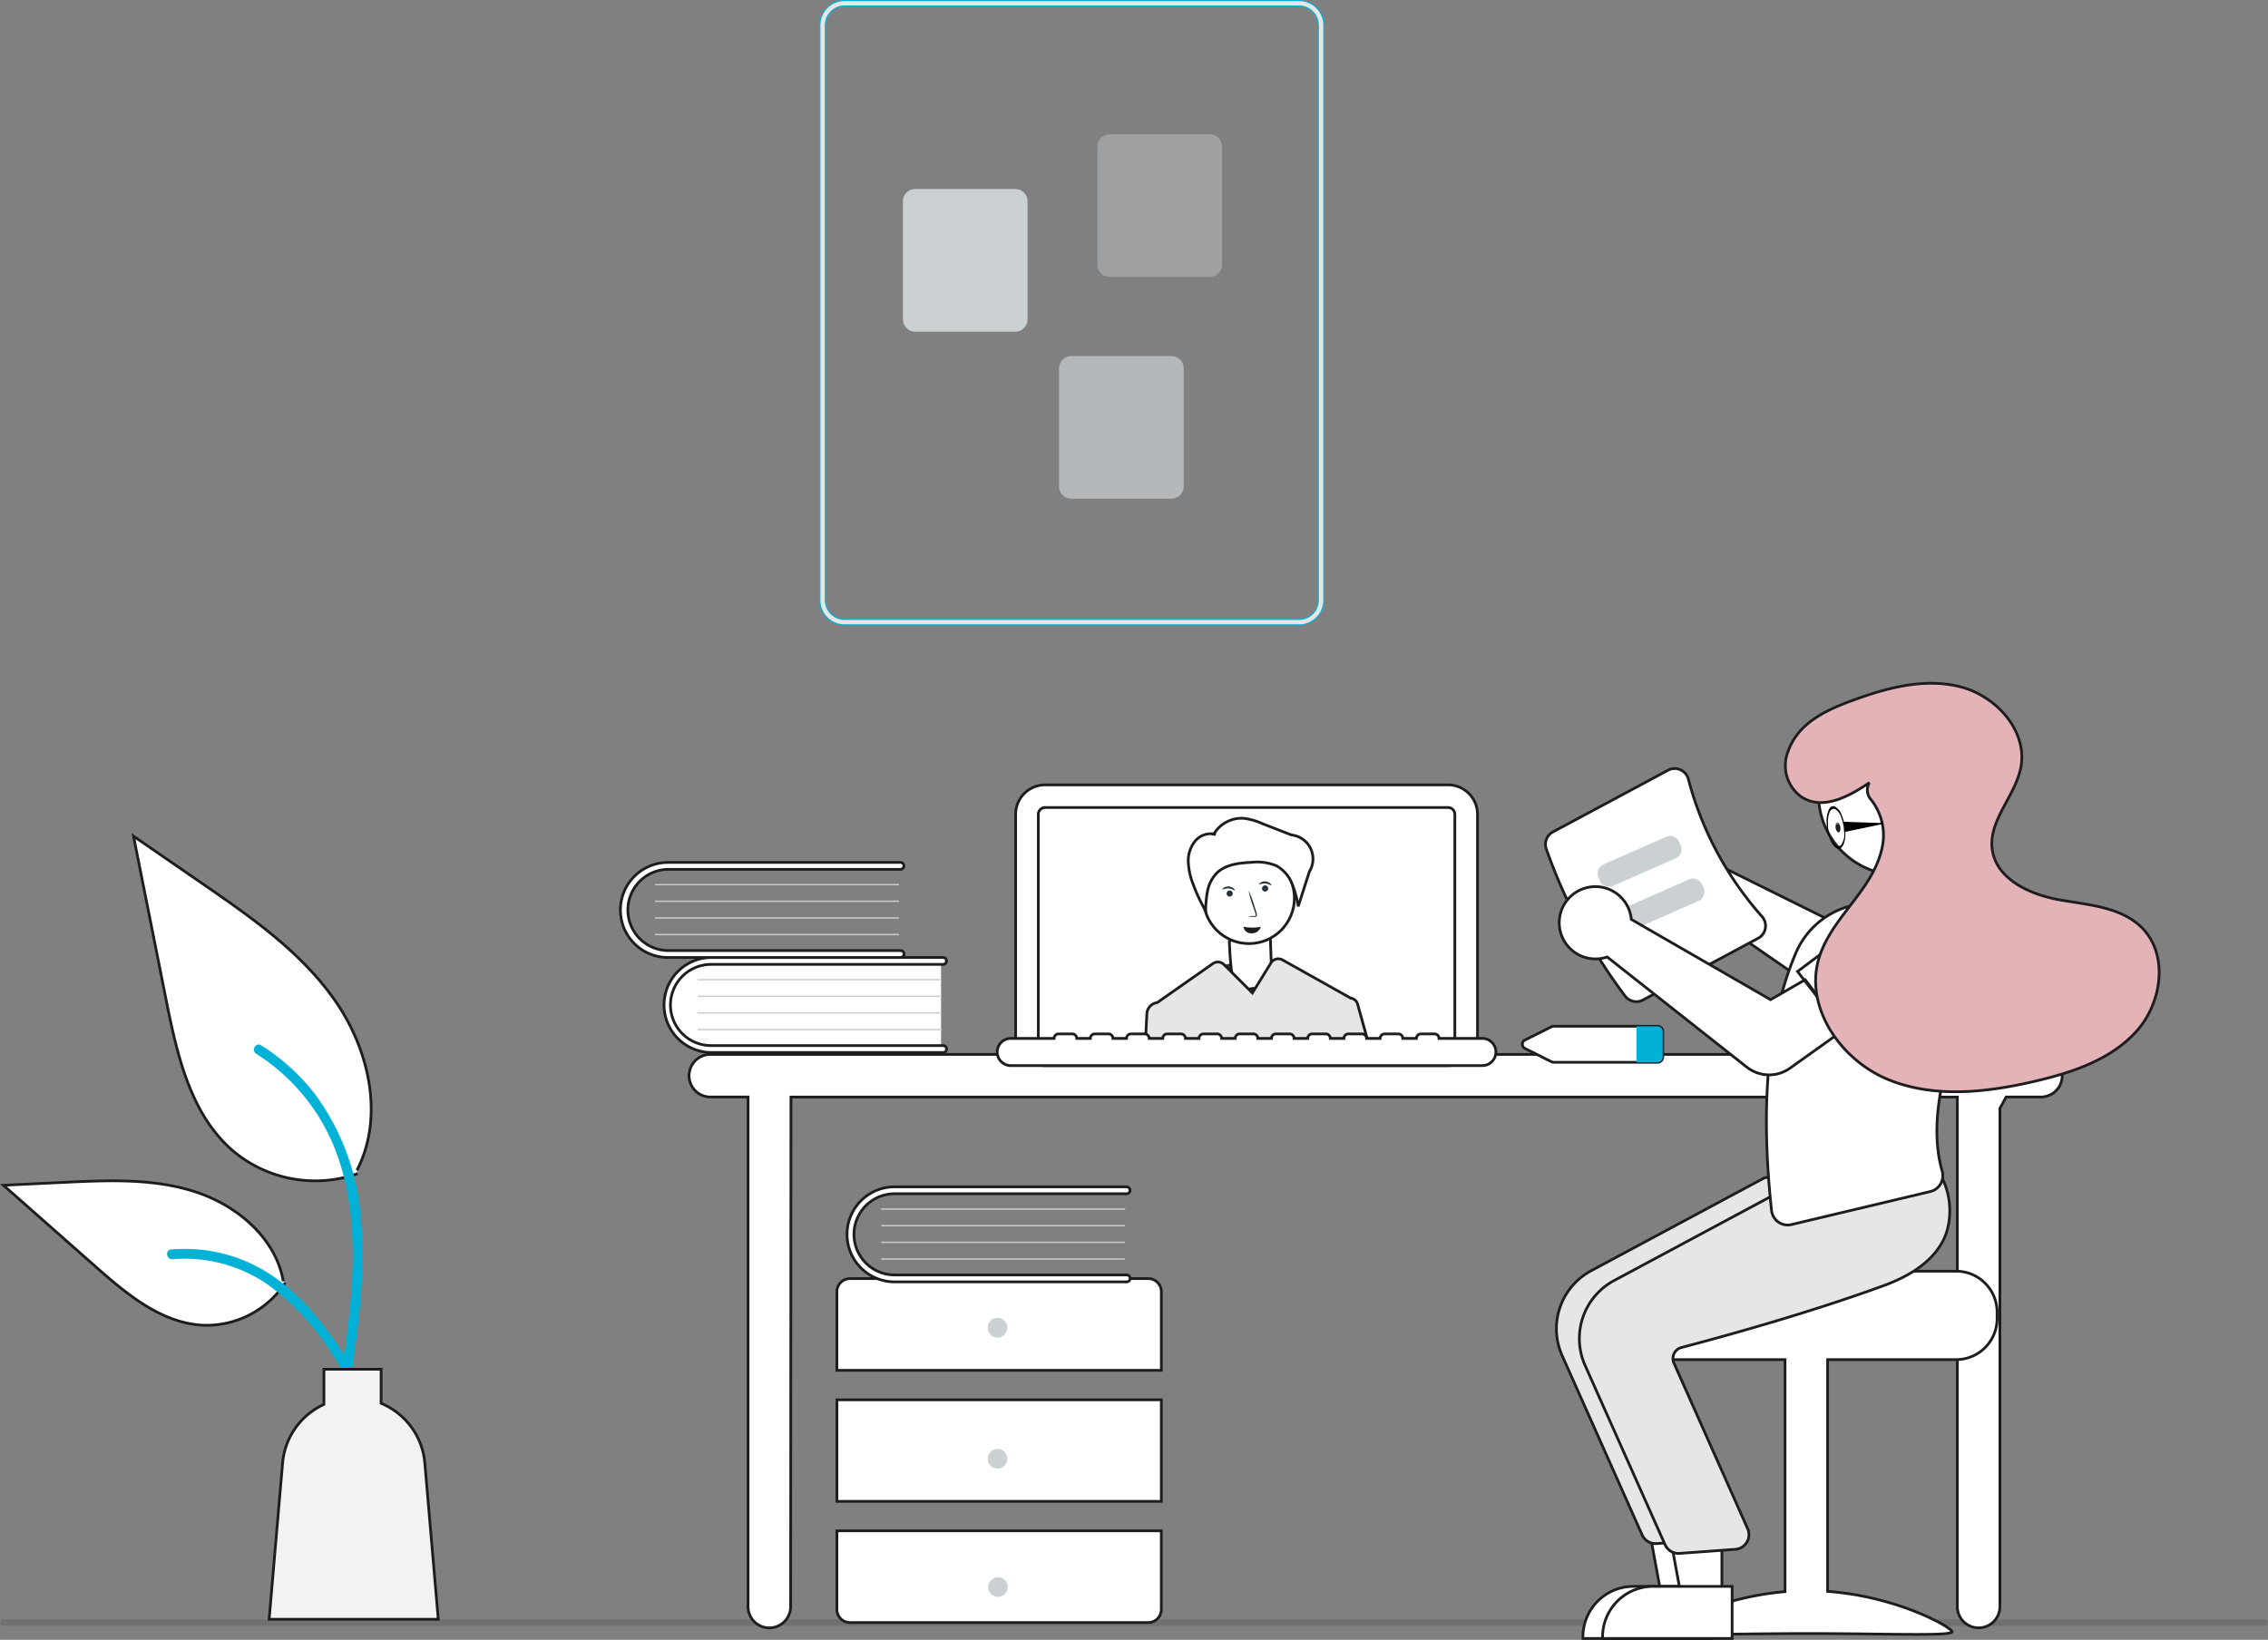 <svg xmlns="http://www.w3.org/2000/svg" width="415.65" height="300.565" viewBox="0 0 415.65 300.565">
  <rect x="0" y="0" width="415.65" height="300.565" fill="#808080" stroke="none"/>
  <g id="Group_110822" data-name="Group 110822" transform="translate(-1809.949 -105.9)">
    <g id="learning-anim-active" transform="translate(1810 106)">
      <path id="Path_19680" data-name="Path 19680" d="M669,695.3H254.6a.6.6,0,0,1,0-1.2H669a.6.6,0,1,1,0,1.2Z" transform="translate(-254 -397.396)" fill="#707070"/>
      <path id="Path_19681" data-name="Path 19681" d="M711.945,521.7H468.1a3.9,3.9,0,1,0,0,7.806h6.905v93.4a3.9,3.9,0,0,0,7.806,0l.06-93.389H696.626V622.9a3.9,3.9,0,0,0,7.805,0V531.571l1.141-2.065h6.372a3.9,3.9,0,0,0,0-7.806Z" transform="translate(-337.963 -328.534)" fill="#fff" stroke="#1d1d1f" stroke-width="0.5"/>
      <path id="Path_19682" data-name="Path 19682" d="M643.083,490.886H569.23a5.4,5.4,0,0,1-5.395-5.395V444.827a5.4,5.4,0,0,1,5.395-5.395h73.853a5.4,5.4,0,0,1,5.395,5.395v40.664a5.4,5.4,0,0,1-5.395,5.395Z" transform="translate(-377.751 -295.671)" fill="#fff" stroke="#1d1d1f" stroke-width="0.5"/>
      <path id="Path_19683" data-name="Path 19683" d="M645.844,446.345H571.991a1.246,1.246,0,0,0-1.243,1.243v40.666a1.246,1.246,0,0,0,1.243,1.243h73.853a1.246,1.246,0,0,0,1.243-1.243V447.588a1.246,1.246,0,0,0-1.243-1.243Z" transform="translate(-380.512 -298.432)" fill="#fff" stroke="#1d1d1f" stroke-width="0.5"/>
      <path id="Path_19684" data-name="Path 19684" d="M634.856,493.914s-8.841-2.037-13.7,1.7,6.189,12.219,6.189,12.219Z" transform="translate(-400.154 -317.211)" fill="#2f2e41"/>
      <path id="Path_19756" data-name="Path 19756" d="M3.732,7.644l11.537-.226L9.573,0A65.365,65.365,0,0,0,0,.833,11.9,11.9,0,0,1,.9,4.363c.118,1.779,2.348,3.176,2.348,3.176C3.3,8.06,3.732,7.644,3.732,7.644Z" transform="translate(225.418 182.028) rotate(-91)" fill="#fff" stroke="#1d1d1f" stroke-width="0.5"/>
      <circle id="Ellipse_620" data-name="Ellipse 620" cx="8.34" cy="8.34" r="8.34" transform="translate(220.494 156.173)" fill="#fff" stroke="#1d1d1f" stroke-width="0.5"/>
      <path id="Path_19685" data-name="Path 19685" d="M621.184,452.545a5.944,5.944,0,0,1,5.48-2.917,11.652,11.652,0,0,1,3.313.928l5.452,2.127a4.419,4.419,0,0,1,3.283,6.719l-2.04,6.362a19.366,19.366,0,0,0-1.156-4.2,6.507,6.507,0,0,0-2.825-3.221,9.213,9.213,0,0,0-4.676-.635c-2.252.108-4.7.395-6.3,1.983a6.544,6.544,0,0,0-1.66,3.242,19.51,19.51,0,0,0-.348,3.67,30.422,30.422,0,0,1-2.324-4.982,12.325,12.325,0,0,1-.863-4.033,5.673,5.673,0,0,1,1.3-3.835,3.721,3.721,0,0,1,3.742-1.178Z" transform="translate(-398.798 -299.74)" fill="#fff" stroke="#1d1d1f" stroke-width="0.5"/>
      <path id="Path_19686" data-name="Path 19686" d="M642.32,500.81a1.484,1.484,0,0,0-1.243-1.075.511.511,0,0,0-.06-.036l-12.451-6.977a1.584,1.584,0,0,0-2.12.545l-3.4,5.513-5.129-5.129-.081-.081a1.584,1.584,0,0,0-2.028-.177l-10.233,7.166h-.054A2.181,2.181,0,0,0,603.7,502.6l-.264,5.339H644.3Z" transform="translate(-393.571 -316.876)" fill="#e6e6e6" stroke="#1d1d1f" stroke-width="0.5"/>
      <path id="Path_19687" data-name="Path 19687" d="M647.123,516.262h-7.884a.83.83,0,0,0-.83-.83h-2.484a.83.83,0,0,0-.83.83H632.6a.83.83,0,0,0-.83-.83h-2.49a.83.83,0,0,0-.83.83h-2.49a.83.83,0,0,0-.83-.83H622.64a.83.83,0,0,0-.83.83h-2.49a.83.83,0,0,0-.83-.83H616a.83.83,0,0,0-.83.83h-2.49a.83.83,0,0,0-.83-.83h-2.494a.83.83,0,0,0-.83.83h-2.49a.83.83,0,0,0-.83-.83h-2.49a.83.83,0,0,0-.83.83H599.4a.83.83,0,0,0-.83-.83h-2.49a.83.83,0,0,0-.83.83h-2.49a.83.83,0,0,0-.83-.83h-2.49a.83.83,0,0,0-.83.83h-2.49a.83.83,0,0,0-.83-.83H582.8a.83.83,0,0,0-.83.83h-2.487a.83.83,0,0,0-.83-.83h-2.487a.83.83,0,0,0-.83.83h-2.49a.83.83,0,0,0-.83-.83h-2.49a.83.83,0,0,0-.83.83h-7.884a2.49,2.49,0,1,0,0,4.979h86.312a2.49,2.49,0,1,0,0-4.979Z" transform="translate(-375.566 -326.028)" fill="#fff" stroke="#1d1d1f" stroke-width="0.5"/>
      <path id="Path_19688" data-name="Path 19688" d="M507.845,492.737v16.531H466.427a8.271,8.271,0,1,1,0-16.531Z" transform="translate(-335.431 -316.961)" fill="#fff"/>
      <path id="Path_19689" data-name="Path 19689" d="M508.267,508.89a.636.636,0,0,1-.636.636H465.1a8.711,8.711,0,0,1,0-17.421h42.536a.636.636,0,0,1,0,1.271H465.1a7.439,7.439,0,0,0,0,14.879h42.536A.636.636,0,0,1,508.267,508.89Z" transform="translate(-334.837 -316.71)" fill="#fff" stroke="#1d1d1f" stroke-width="0.5"/>
      <path id="Path_19690" data-name="Path 19690" d="M511.4,498.923H466.892a.128.128,0,1,1,0-.254H511.4a.128.128,0,0,1,0,.254Z" transform="translate(-338.986 -319.331)" fill="#ccc"/>
      <path id="Path_19691" data-name="Path 19691" d="M511.39,504H466.883a.128.128,0,0,1,0-.254H511.39a.128.128,0,0,1,0,.254Z" transform="translate(-338.977 -321.361)" fill="#ccc"/>
      <path id="Path_19692" data-name="Path 19692" d="M511.4,509.085H466.892a.128.128,0,1,1,0-.254H511.4a.128.128,0,0,1,0,.254Z" transform="translate(-338.986 -323.392)" fill="#ccc"/>
      <path id="Path_19693" data-name="Path 19693" d="M511.4,514.168H466.892a.128.128,0,1,1,0-.254H511.4a.128.128,0,1,1,0,.254Z" transform="translate(-338.986 -325.421)" fill="#ccc"/>
      <path id="Path_19694" data-name="Path 19694" d="M494.845,463.737v16.531H453.427a8.271,8.271,0,1,1,0-16.531Z" transform="translate(-330.239 -305.378)" fill="none"/>
      <path id="Path_19695" data-name="Path 19695" d="M495.268,479.89a.636.636,0,0,1-.636.637H452.1a8.711,8.711,0,1,1,0-17.421h42.536a.636.636,0,0,1,0,1.271H452.1a7.439,7.439,0,1,0,0,14.879h42.536a.636.636,0,0,1,.636.635Z" transform="translate(-329.644 -305.127)" fill="#fff" stroke="#1d1d1f" stroke-width="0.5"/>
      <path id="Path_19696" data-name="Path 19696" d="M498.39,469.923H453.883a.128.128,0,0,1,0-.254H498.39a.128.128,0,0,1,0,.254Z" transform="translate(-333.784 -307.748)" fill="#ccc"/>
      <path id="Path_19697" data-name="Path 19697" d="M498.39,475H453.883a.128.128,0,0,1,0-.254H498.39a.128.128,0,0,1,0,.254Z" transform="translate(-333.784 -309.778)" fill="#ccc"/>
      <path id="Path_19698" data-name="Path 19698" d="M498.39,480.085H453.883a.128.128,0,0,1,0-.254H498.39a.128.128,0,1,1,0,.254Z" transform="translate(-333.784 -311.808)" fill="#ccc"/>
      <path id="Path_19699" data-name="Path 19699" d="M498.39,485.168H453.883a.128.128,0,0,1,0-.254H498.39a.128.128,0,0,1,0,.254Z" transform="translate(-333.784 -313.838)" fill="#ccc"/>
      <path id="Path_19700" data-name="Path 19700" d="M568.762,606.92V592.51a2.4,2.4,0,0,0-2.4-2.4H511.7a2.4,2.4,0,0,0-2.4,2.4v14.41Z" transform="translate(-355.976 -355.852)" fill="#fff" stroke="#1d1d1f" stroke-width="0.5"/>
      <rect id="Rectangle_7414" data-name="Rectangle 7414" width="59.458" height="18.618" transform="translate(153.329 256.472)" fill="#fff" stroke="#1d1d1f" stroke-width="0.5"/>
      <path id="Path_19701" data-name="Path 19701" d="M509.3,667.1v14.41a2.4,2.4,0,0,0,2.4,2.4h54.653a2.4,2.4,0,0,0,2.4-2.4V667.1Z" transform="translate(-355.976 -386.611)" fill="#fff" stroke="#1d1d1f" stroke-width="0.5"/>
      <circle id="Ellipse_621" data-name="Ellipse 621" cx="1.801" cy="1.801" r="1.801" transform="translate(180.956 241.458)" fill="#cbd0d3"/>
      <circle id="Ellipse_622" data-name="Ellipse 622" cx="1.801" cy="1.801" r="1.801" transform="translate(180.956 265.482)" fill="#cbd0d3"/>
      <circle id="Ellipse_623" data-name="Ellipse 623" cx="1.801" cy="1.801" r="1.801" transform="translate(181.052 288.996)" fill="#cbd0d3"/>
      <path id="Path_19702" data-name="Path 19702" d="M563.845,562.737v16.531H522.427a8.271,8.271,0,1,1,0-16.531Z" transform="translate(-357.799 -344.92)" fill="none"/>
      <path id="Path_19703" data-name="Path 19703" d="M564.267,578.89a.636.636,0,0,1-.636.637H521.1a8.711,8.711,0,0,1,0-17.422h42.536a.636.636,0,0,1,0,1.271H521.1a7.439,7.439,0,0,0,0,14.879h42.536a.637.637,0,0,1,.635.635Z" transform="translate(-357.204 -344.67)" fill="#fff" stroke="#1d1d1f" stroke-width="0.5"/>
      <path id="Path_19704" data-name="Path 19704" d="M567.4,568.923H522.892a.128.128,0,1,1,0-.254H567.4a.128.128,0,1,1,0,.254Z" transform="translate(-361.353 -347.291)" fill="#ccc"/>
      <path id="Path_19705" data-name="Path 19705" d="M567.39,574H522.883a.128.128,0,0,1,0-.254H567.39a.128.128,0,0,1,0,.254Z" transform="translate(-361.343 -349.321)" fill="#ccc"/>
      <path id="Path_19706" data-name="Path 19706" d="M567.39,579.085H522.883a.128.128,0,0,1,0-.254H567.39a.128.128,0,0,1,0,.254Z" transform="translate(-361.343 -351.352)" fill="#ccc"/>
      <path id="Path_19707" data-name="Path 19707" d="M567.39,584.168H522.883a.128.128,0,0,1,0-.254H567.39a.128.128,0,0,1,0,.254Z" transform="translate(-361.343 -353.381)" fill="#ccc"/>
      <path id="Path_19708" data-name="Path 19708" d="M504.11,309.98v-105.4a4.523,4.523,0,0,1,4.517-4.517h83.317a4.523,4.523,0,0,1,4.517,4.517v105.4a4.523,4.523,0,0,1-4.517,4.517H508.628A4.523,4.523,0,0,1,504.11,309.98Zm4.517-108.915a3.517,3.517,0,0,0-3.514,3.514v105.4a3.517,3.517,0,0,0,3.514,3.514h83.317a3.517,3.517,0,0,0,3.514-3.514v-105.4a3.517,3.517,0,0,0-3.514-3.514Z" transform="translate(-353.901 -200.062)" fill="#e6e6e6" stroke="#01b2d6" stroke-width="0.2"/>
      <path id="Path_19709" data-name="Path 19709" d="M588.776,264.761V243.12a2.261,2.261,0,0,1,2.252-2.252h18.349a2.261,2.261,0,0,1,2.252,2.252v21.643a2.261,2.261,0,0,1-2.252,2.252H591.034A2.261,2.261,0,0,1,588.776,264.761Z" transform="translate(-387.716 -216.355)" fill="rgba(203,208,211,0.4)"/>
      <path id="Path_19710" data-name="Path 19710" d="M529.44,281.476V259.834a2.261,2.261,0,0,1,2.252-2.252h18.34a2.261,2.261,0,0,1,2.252,2.252v21.643a2.26,2.26,0,0,1-2.252,2.252H531.7a2.261,2.261,0,0,1-2.252-2.252Z" transform="translate(-364.017 -223.032)" fill="#cbd0d3"/>
      <path id="Path_19711" data-name="Path 19711" d="M577.076,332.454V310.812a2.26,2.26,0,0,1,2.251-2.252h18.349a2.261,2.261,0,0,1,2.252,2.252v21.643a2.261,2.261,0,0,1-2.252,2.252H579.334a2.261,2.261,0,0,1-2.252-2.252Z" transform="translate(-383.043 -243.395)" fill="rgba(203,208,211,0.69)"/>
      <path id="Path_19712" data-name="Path 19712" d="M743.151,513.1h-18.87a1.165,1.165,0,0,0-.516.12L719,515.6a.868.868,0,0,0,0,1.6l4.766,2.39a1.169,1.169,0,0,0,.516.12h18.87a.991.991,0,0,0,1.051-.919v-4.769a.991.991,0,0,0-1.054-.923Z" transform="translate(-439.521 -325.099)" fill="#fff" stroke="#1d1d1f" stroke-width="0.5"/>
      <path id="Path_19713" data-name="Path 19713" d="M758.1,514.022v4.769a.991.991,0,0,1-1.051.919H753.3v-6.6h3.753a.991.991,0,0,1,1.051.917Z" transform="translate(-453.435 -325.097)" fill="#01b2d6"/>
      <path id="Path_19714" data-name="Path 19714" d="M756.674,453.345a6.6,6.6,0,0,1,8.943,4.154,6.36,6.36,0,0,1,.192.862L792.2,471.445l6.106-4.053,7.6,8.748-9.325,7.573a6.7,6.7,0,0,1-7.989.308l-26.772-18.508a6.308,6.308,0,0,1-.609.222,6.6,6.6,0,0,1-8.415-5.141,6.458,6.458,0,0,1-.1-.8,6.627,6.627,0,0,1,3.979-6.444Z" transform="translate(-453.185 -301.013)" fill="#fff" stroke="#1d1d1f" stroke-width="0.5"/>
      <path id="Union_629" data-name="Union 629" d="M34.393,66.418c-14.586,0-26.418.518-26.418-.326,0-.761,9.629-6.28,22.223-7.354V16.212H7.5A7.5,7.5,0,0,1,0,8.708v-1.2A7.47,7.47,0,0,1,1.738,2.7a8.007,8.007,0,0,1,1.27-1.2S32.727.831,32.727,0H61.563a7.517,7.517,0,0,1,7.5,7.508v1.2a7.515,7.515,0,0,1-7.508,7.5H38v42.48c12.881.948,22.809,6.627,22.809,7.4,0,.379-2.387.483-6.34.483C49.627,66.575,42.428,66.418,34.393,66.418Z" transform="translate(296.889 232.898)" fill="#fff" stroke="#1d1d1f" stroke-width="0.5"/>
      <path id="Path_19717" data-name="Path 19717" d="M512.127,475.289h-7.355L501.261,456.2h10.866Z" transform="translate(-200.215 -182.212)" fill="#fff" stroke="#1d1d1f" stroke-width="0.5"/>
      <path id="Path_19718" data-name="Path 19718" d="M760.692,693.592H736.949v-.3a9.241,9.241,0,0,1,9.241-9.241h14.5Z" transform="translate(-446.901 -393.377)" fill="#fff" stroke="#1d1d1f" stroke-width="0.5"/>
      <path id="Path_19719" data-name="Path 19719" d="M744.569,623.16,729.89,590.245a12.062,12.062,0,0,1,5.3-15.485l31.839-17.073,14.529-1.235,13.4-1.219.1.164a13.564,13.564,0,0,1,1.051,10.643c-1.477,4.14-5.32,7.373-11.422,9.607-14.242,5.222-30.7,9.685-37.108,11.362a2.074,2.074,0,0,0-1.329,1.051,2.1,2.1,0,0,0-.118,1.681l13.637,30.639a2.7,2.7,0,0,1-2.288,3.62l-10.189.742q-.129.012-.258.012a2.7,2.7,0,0,1-2.466-1.6Z" transform="translate(-443.67 -341.923)" fill="#e6e6e6" stroke="#1d1d1f" stroke-width="0.5"/>
      <path id="Path_19720" data-name="Path 19720" d="M518.127,475.289h-7.355L507.261,456.2h10.866Z" transform="translate(-202.612 -182.212)" fill="#fff" stroke="#1d1d1f" stroke-width="0.5"/>
      <path id="Path_19721" data-name="Path 19721" d="M766.691,693.592H742.949v-.3a9.241,9.241,0,0,1,9.241-9.241h14.5Z" transform="translate(-449.297 -393.377)" fill="#fff" stroke="#1d1d1f" stroke-width="0.5"/>
      <path id="Path_19722" data-name="Path 19722" d="M751.569,626.159,736.89,593.244a12.063,12.063,0,0,1,5.3-15.485l31.839-17.073,14.529-1.235,13.4-1.219.1.164a13.564,13.564,0,0,1,1.051,10.643c-1.477,4.14-5.32,7.373-11.422,9.607-14.242,5.222-30.7,9.685-37.108,11.362a2.073,2.073,0,0,0-1.329,1.051,2.1,2.1,0,0,0-.117,1.681l13.637,30.638A2.7,2.7,0,0,1,764.477,627l-10.189.741q-.131.012-.258.012a2.7,2.7,0,0,1-2.46-1.591Z" transform="translate(-446.465 -343.123)" fill="#e6e6e6" stroke="#1d1d1f" stroke-width="0.5"/>
      <path id="Path_19723" data-name="Path 19723" d="M740.126,476.165a100.6,100.6,0,0,1-14.46-26.985,2.583,2.583,0,0,1,1.22-3.11l21.108-11.31a2.552,2.552,0,0,1,2.238-.092,2.594,2.594,0,0,1,1.479,1.732,61.454,61.454,0,0,0,13.48,25.158,2.593,2.593,0,0,1,.623,2.19,2.552,2.552,0,0,1-1.315,1.813l-21.108,11.311a2.585,2.585,0,0,1-3.265-.707Z" transform="translate(-442.339 -293.684)" fill="#fff" stroke="#1d1d1f" stroke-width="0.5"/>
      <path id="Path_19724" data-name="Path 19724" d="M742.763,476.281a.781.781,0,0,0,.974.2l21.108-11.311a.751.751,0,0,0,.392-.539.792.792,0,0,0-.2-.677,63.267,63.267,0,0,1-13.877-25.9.793.793,0,0,0-.45-.537.751.751,0,0,0-.666.027l-21.111,11.309a.779.779,0,0,0-.372.923,98.8,98.8,0,0,0,14.2,26.5Z" transform="translate(-443.536 -294.881)" fill="#fff"/>
      <path id="Path_19725" data-name="Path 19725" d="M852.65,489.631l-16.531,6.282-4.036-11.21a6.707,6.707,0,0,1,3-8.106h0a6.707,6.707,0,0,1,8.565,1.672Z" transform="translate(-484.742 -310.167)" fill="#01b2d6"/>
      <path id="Path_19726" data-name="Path 19726" d="M795.13,533.863a3,3,0,0,1-1.252-2.132c-2.118-19.765-.642-35.232,4.5-47.284a15.011,15.011,0,0,1,9.949-8.516l13.36-.674.069.033a15.611,15.611,0,0,1,8.54,16.569c-4.3,11.329-7.9,23.117-5.152,32.639a3.076,3.076,0,0,1-.291,2.393,2.933,2.933,0,0,1-1.872,1.387l-25.452,6.054a2.981,2.981,0,0,1-2.412-.467Z" transform="translate(-469.266 -309.979)" fill="#fff" stroke="#1d1d1f" stroke-width="0.5"/>
      <circle id="Ellipse_624" data-name="Ellipse 624" cx="14.751" cy="14.751" r="14.751" transform="translate(333.222 130.783)" fill="#fff" stroke="#1d1d1f" stroke-width="0.5"/>
      <path id="Path_19727" data-name="Path 19727" d="M755.727,459.116l-11.5,5.075a1.8,1.8,0,0,1-2.376-.92l-.284-.644a1.8,1.8,0,0,1,.92-2.376l11.5-5.075a1.8,1.8,0,0,1,2.376.92l.284.644a1.8,1.8,0,0,1-.92,2.376Z" transform="translate(-448.685 -301.898)" fill="#cbd0d3"/>
      <path id="Path_19728" data-name="Path 19728" d="M762.728,472.116l-11.5,5.075a1.8,1.8,0,0,1-2.376-.92l-.285-.644a1.8,1.8,0,0,1,.92-2.376l11.5-5.075a1.8,1.8,0,0,1,2.376.92l.284.644a1.8,1.8,0,0,1-.92,2.376Z" transform="translate(-451.483 -307.091)" fill="#cbd0d3"/>
      <path id="Path_19729" data-name="Path 19729" d="M764.15,503.633,738.52,483.413a6.336,6.336,0,0,1-.623.183,6.623,6.623,0,0,1-5.3-1.016,6.617,6.617,0,1,1,10.215-6.927,6.378,6.378,0,0,1,.138.872l25.518,14.718,6.349-3.655,7.032,9.208L772,503.822a6.572,6.572,0,0,1-7.843-.191Z" transform="translate(-444.038 -308.112)" fill="#fff" stroke="#1d1d1f" stroke-width="0.5"/>
      <path id="Path_19730" data-name="Path 19730" d="M14.624,22.517,0,12.572,6.872,2.839A6.707,6.707,0,0,1,15.237.654h0A6.707,6.707,0,0,1,18.777,8.63Z" transform="matrix(0.951, 0.309, -0.309, 0.951, 333.263, 166.009)" fill="none" stroke="#1d1d1f" stroke-width="0.5"/>
      <path id="Path_19731" data-name="Path 19731" d="M814.164,426.622c-3.792,2.6-8.769,5.263-12.642,2.5A7.046,7.046,0,0,1,799.209,421c1.854-5.3,6.949-7.636,11.82-9.425,6.333-2.327,13.227-4.176,19.766-2.511S843.1,417.057,841.93,423.7c-.949,5.342-5.988,9.787-5.273,15.161.72,5.413,6.807,8.256,12.181,9.229s11.387,1.277,15.249,5.138c4.927,4.924,3.7,13.726-.94,18.924s-11.632,7.555-18.411,9.157c-8.981,2.123-18.7,3.238-27.225-.285s-15.161-13.005-12.7-21.9c1.051-3.753,3.5-6.93,5.878-10.02s4.782-6.321,5.689-10.113a10.507,10.507,0,0,0-1.9-9.2,2.665,2.665,0,0,1-.357-3.115Z" transform="translate(-471.601 -283.285)" fill="#e4b3b8" stroke="#1d1d1f" stroke-width="0.5"/>
      <path id="Path_19732" data-name="Path 19732" d="M335.746,516.944a23.46,23.46,0,0,1-22.654-3.991c-7.935-6.66-10.422-17.632-12.447-27.792l-5.988-30.06,12.535,8.631c9.014,6.207,18.232,12.609,24.467,21.6s8.966,21.263,3.951,30.991" transform="translate(-270.239 -301.933)" fill="#fff" stroke="#1d1d1f" stroke-width="0.5"/>
      <path id="Path_19733" data-name="Path 19733" d="M349.348,578.71c1.268-9.241,2.573-18.6,1.683-27.943a43.945,43.945,0,0,0-8.473-23.04,38.332,38.332,0,0,0-9.834-8.91c-.983-.621-1.888.938-.91,1.555a36.437,36.437,0,0,1,14.41,17.39c3.137,7.981,3.642,16.681,3.1,25.161-.327,5.128-1.021,10.221-1.719,15.311a.934.934,0,0,0,.629,1.108.9.9,0,0,0,1.108-.629Z" transform="translate(-284.913 -327.322)" fill="#01b2d6"/>
      <path id="Path_19734" data-name="Path 19734" d="M306.6,578.975a17.262,17.262,0,0,1-15.047,7.767c-7.616-.362-13.967-5.679-19.684-10.725l-16.908-14.928,11.19-.536c8.047-.386,16.3-.751,23.968,1.737s14.735,8.454,16.135,16.389" transform="translate(-254.383 -343.941)" fill="#fff" stroke="#1d1d1f" stroke-width="0.5"/>
      <path id="Path_19735" data-name="Path 19735" d="M342.35,608.938c-6.106-10.808-13.19-22.816-25.845-26.651a28.839,28.839,0,0,0-10.871-1.123c-1.154.1-.866,1.879.287,1.779a26.794,26.794,0,0,1,17.348,4.59A45.092,45.092,0,0,1,335.193,600.4c1.974,3,3.744,6.141,5.512,9.272.566,1,2.217.278,1.651-.734Z" transform="translate(-274.33 -352.238)" fill="#01b2d6"/>
      <path id="Path_19736" data-name="Path 19736" d="M364.575,634.984a13.078,13.078,0,0,0-8.013-10.958V617.78H346.085v6.444a13.07,13.07,0,0,0-7.577,10.755l-2.463,28.637h30.994Z" transform="translate(-286.77 -366.91)" fill="#f2f2f2" stroke="#1d1d1f" stroke-width="0.5"/>
    </g>
    <path id="Path_3740" data-name="Path 3740" d="M1.563,7.883C2.346,7.814,3.015,6.6,3.2,4.9a8.9,8.9,0,0,0-.119-2.972A2.812,2.812,0,0,0,2.118.122C1.693-.14,1.238.024.872.569A5.529,5.529,0,0,0,.084,2.985c-.29,1.986.195,4.121,1.085,4.779a.746.746,0,0,0,.394.119M1.721.488a.642.642,0,0,1,.338.1,2.464,2.464,0,0,1,.829,1.558,7.875,7.875,0,0,1,.1,2.625,3.453,3.453,0,0,1-.986,2.515c-.518.347-1.08,0-1.445-.89A6.3,6.3,0,0,1,.3,3.113,4.906,4.906,0,0,1,.987.979.961.961,0,0,1,1.719.488" transform="matrix(0.985, -0.174, 0.174, 0.985, 2144.118, 253.971)"/>
    <path id="Path_3740-2" data-name="Path 3740" d="M.415,1.823c.208-.016.386-.3.436-.689A1.8,1.8,0,0,0,.819.446.635.635,0,0,0,.563.028a.252.252,0,0,0-.331.1A1.171,1.171,0,0,0,.022.69,1.193,1.193,0,0,0,.31,1.8a.22.22,0,0,0,.1.027M.457.113a.189.189,0,0,1,.09.024A.556.556,0,0,1,.767.5C.815.685.918.4.889.6.866.874.657.115.519.195s-.1.286-.2.08-.3.7-.242.445A1.038,1.038,0,0,1,.262.226.261.261,0,0,1,.457.113" transform="matrix(0.985, -0.174, 0.174, 0.985, 2146.204, 256.748)" fill="#1d1d1f"/>
    <path id="Path_3758" data-name="Path 3758" d="M7.078,1.22c.4,0-.018.34.067.4s.506.012.14.036L.15,1.883C-.276,1.912.362.833.168.77S.157,0,.157,0L6.979,1.453c.109-.007-.344-.147-.224-.147" transform="matrix(0.985, -0.174, 0.174, 0.985, 2147.643, 256.544)"/>
    <path id="Path_267487" data-name="Path 267487" d="M300.382,219.213a.554.554,0,0,1-.573.547.56.56,0,0,1,0-1.12.553.553,0,0,1,.573.573Z" transform="translate(1741.987 49.548)" fill="#263238"/>
    <path id="Path_267488" data-name="Path 267488" d="M300.588,218.215c-.071.071-.476-.3-1.081-.341s-1.062.232-1.126.148.052-.167.251-.3a1.442,1.442,0,0,1,.908-.219,1.487,1.487,0,0,1,.856.367C300.568,218.034,300.626,218.182,300.588,218.215Z" transform="translate(1742.341 49.955)" fill="#263238"/>
    <path id="Path_267489" data-name="Path 267489" d="M310.47,218.92a.56.56,0,1,1-.56-.56A.56.56,0,0,1,310.47,218.92Z" transform="translate(1725.398 50.76)" fill="#263238"/>
    <path id="Path_267490" data-name="Path 267490" d="M311,217.909c-.071.071-.476-.29-1.081-.341s-1.062.232-1.126.154.052-.174.251-.3a1.506,1.506,0,0,1,1.764.148C310.979,217.716,311.036,217.876,311,217.909Z" transform="translate(1725.231 51.174)" fill="#263238"/>
    <path id="Path_267491" data-name="Path 267491" d="M303.161,222.91a4.335,4.335,0,0,0,.991.07,1.09,1.09,0,0,0,.264,0,.368.368,0,0,0,.264-.191.788.788,0,0,0-.039-.58l-.367-1.159a18.671,18.671,0,0,0-1.088-2.9,18.6,18.6,0,0,0,.837,2.962l.386,1.159a.671.671,0,0,1,.071.435c-.032.1-.174.116-.328.116A3.913,3.913,0,0,0,303.161,222.91Z" transform="translate(1735.583 50.978)" fill="#263238"/>
    <path id="Path_267492" data-name="Path 267492" d="M.032,0A8.4,8.4,0,0,0,3.006,1.108,1.673,1.673,0,0,1,.991,1.63,1.39,1.39,0,0,1,.032,0Z" transform="translate(2037.806 275.772) rotate(-20)" fill="#1d1d1f"/>
  </g>
</svg>
